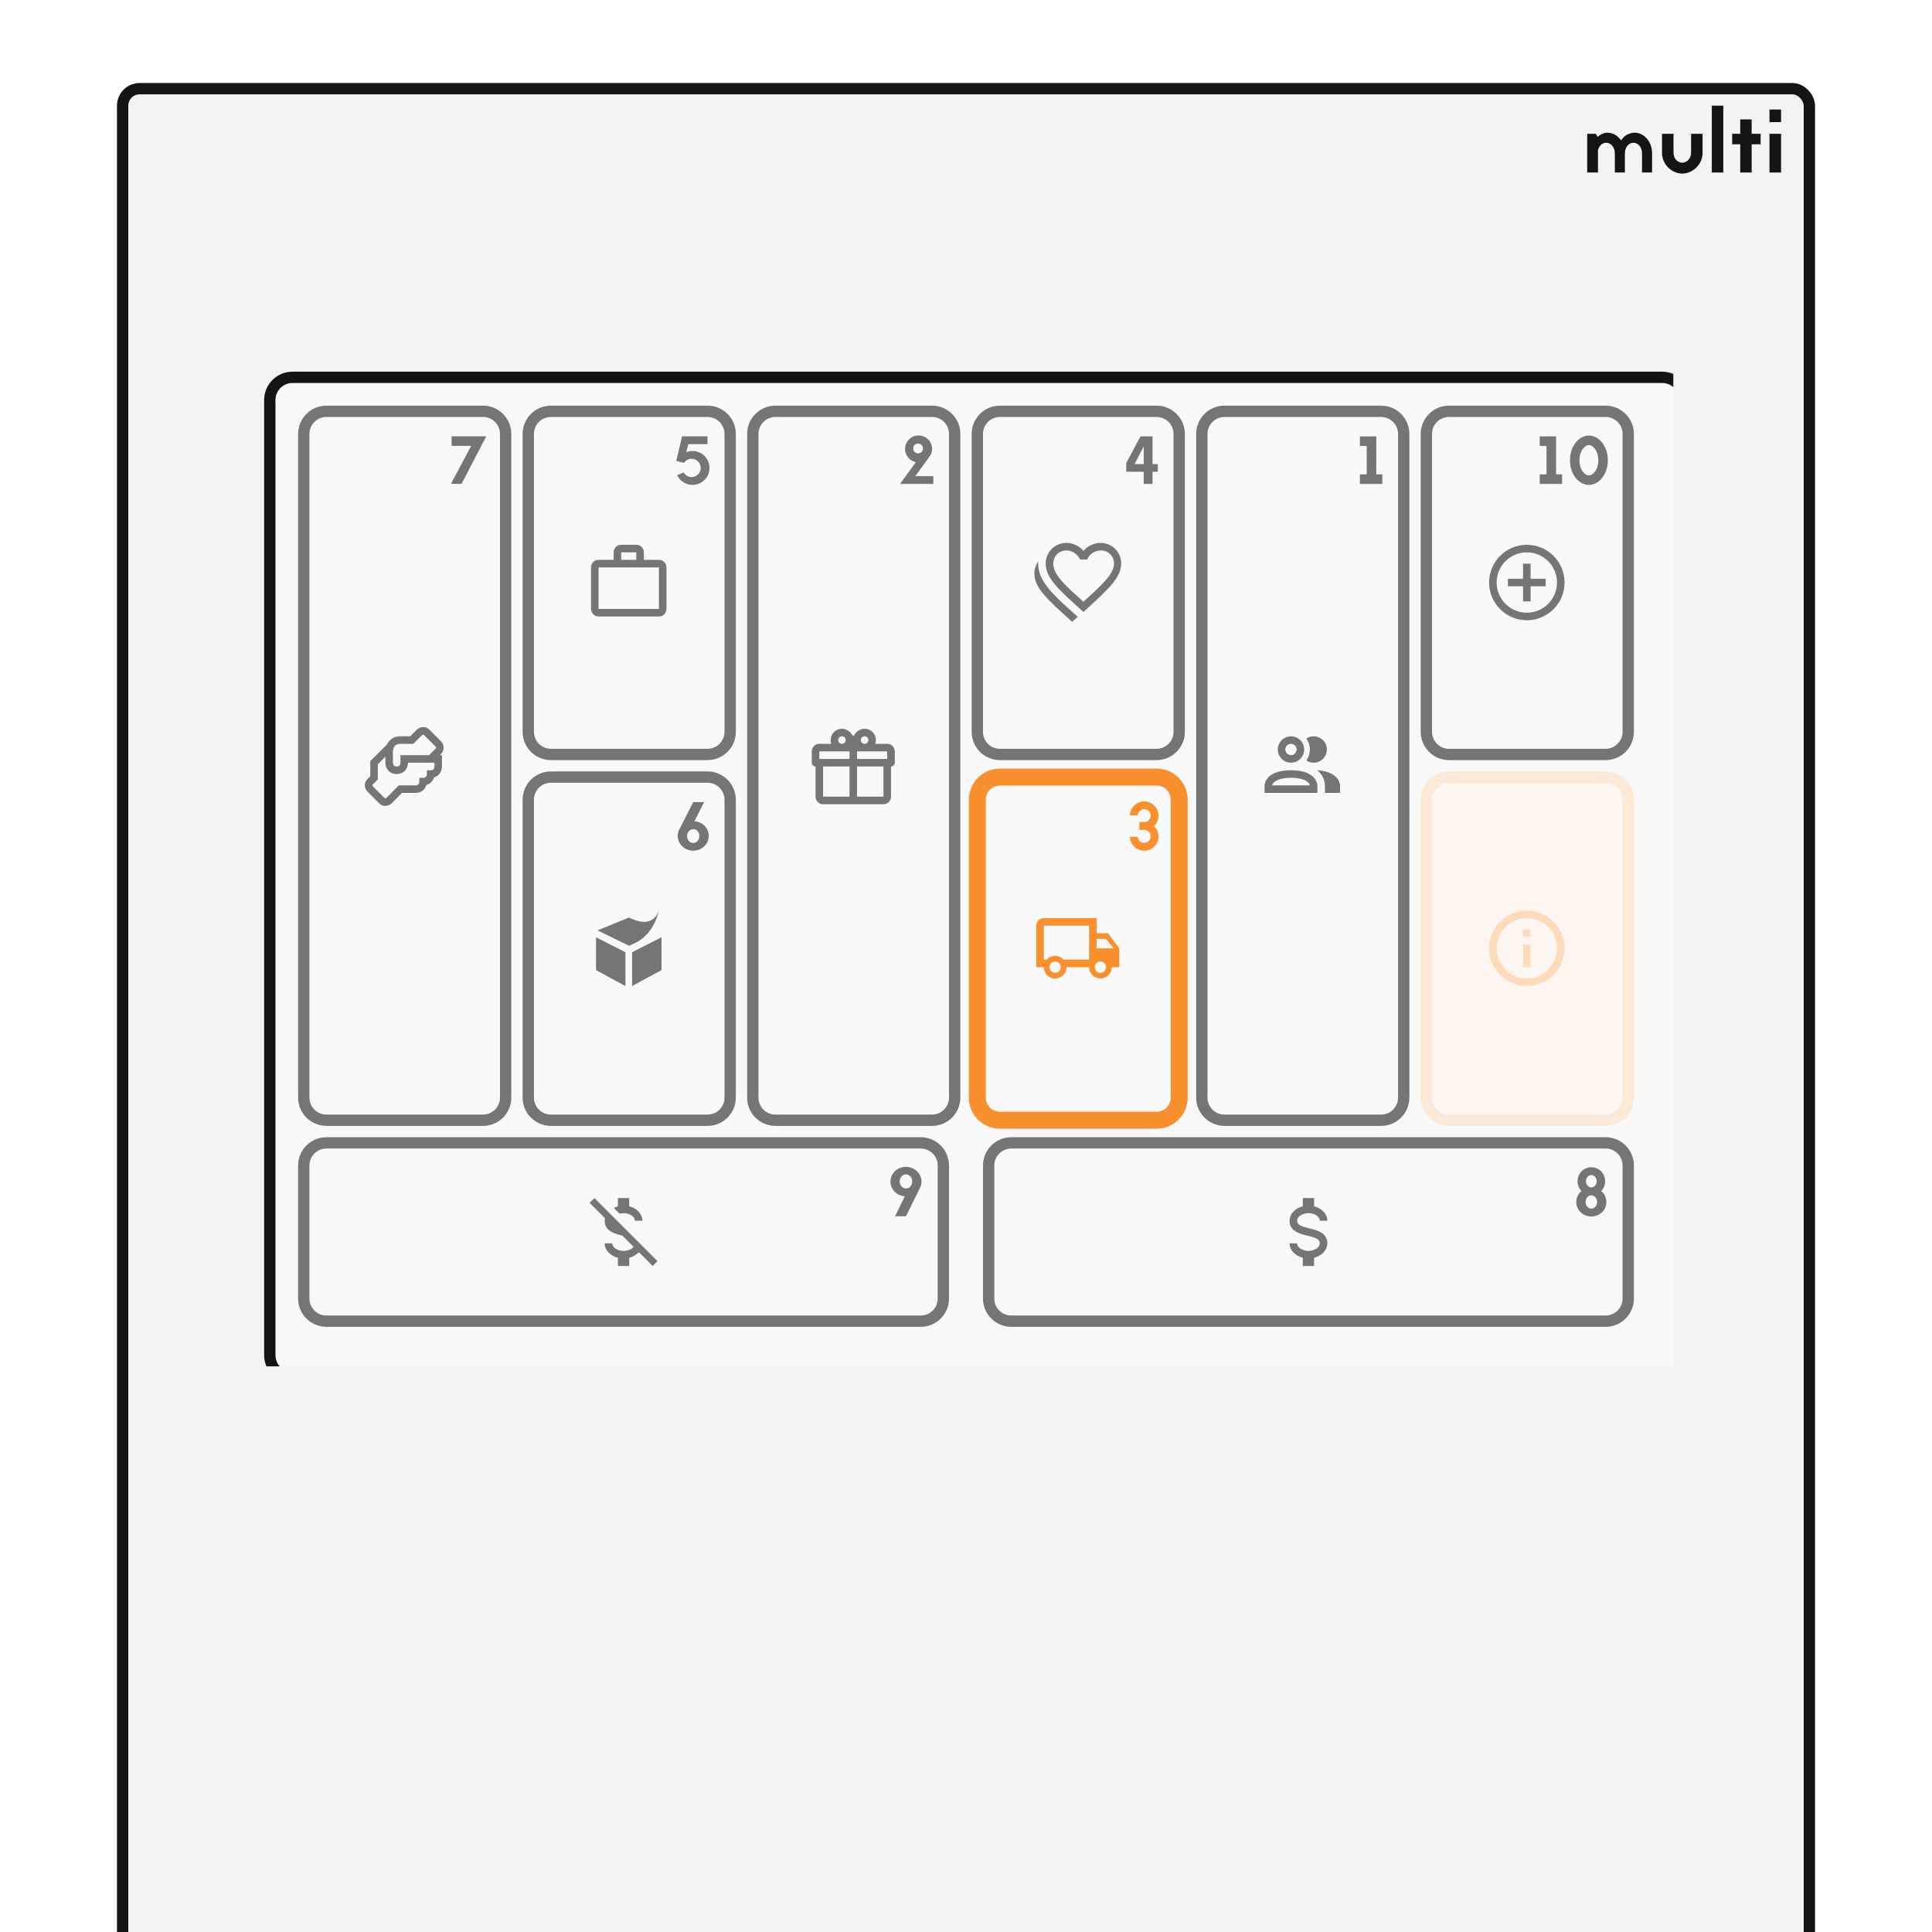 <svg width="2048" height="2048" viewBox="0 0 2048 2048" fill="none" xmlns="http://www.w3.org/2000/svg">
<g clip-path="url(#clip0)">
<rect x="130" y="94" width="1788" height="2793" rx="18" fill="#F2F3F2" stroke="#131413" stroke-width="12"/>
<path d="M1693.53 145.047C1696.48 142.476 1700.27 140.668 1703.9 140.668C1709.79 140.668 1714.93 143.81 1718.35 148.762C1721.68 143.81 1727.01 140.668 1732.81 140.668C1742.98 140.668 1751.26 150.382 1751.26 162.476V182.858H1740.61V162.476C1740.61 156.57 1736.9 151.333 1731.48 151.333C1726.14 151.333 1722.63 156.677 1722.44 161.81V182.858H1711.79V162.476C1711.79 156.57 1707.99 151.333 1702.66 151.333C1698 151.333 1695.05 154.953 1693.91 159.239V182.864H1682.5V141.813H1691.73L1693.53 145.047Z" fill="#131413"/>
<path d="M1804.79 162.192C1804.79 174.285 1794.33 184 1783.3 184C1772.17 184 1761.81 174.285 1761.81 162.192V141.812H1773.98V161.908C1773.98 164.601 1774.89 167.216 1776.55 169.335C1778.45 171.335 1780.92 172.48 1783.29 172.48C1785.65 172.48 1788.14 171.335 1789.95 169.335C1791.67 167.248 1792.62 164.619 1792.61 161.908V141.812H1804.78L1804.79 162.192Z" fill="#131413"/>
<path d="M1814.59 182.858V112H1826.76V182.858H1814.59Z" fill="#131413"/>
<path d="M1866.32 141.813V152.956H1856.81V182.858H1844.73V152.953H1836.17V141.813H1844.73V126.572H1856.81V141.813H1866.32Z" fill="#131413"/>
<path d="M1875.73 129.438V116.096H1888V129.438H1875.73ZM1875.73 182.875V141.813H1888V182.875H1875.73Z" fill="#131413"/>
<g clip-path="url(#clip1)">
<g filter="url(#filter0_d)">
<path d="M274 412C274 398.745 284.745 388 298 388H1750C1763.25 388 1774 398.745 1774 412V1424.5C1774 1437.75 1763.25 1448.5 1750 1448.5H298C284.745 1448.5 274 1437.75 274 1424.5V412Z" fill="#F9F9F9"/>
<path d="M298 394H1750V382H298V394ZM1768 412V1424.5H1780V412H1768ZM1750 1442.5H298V1454.5H1750V1442.5ZM280 1424.5V412H268V1424.5H280ZM298 1442.5C288.059 1442.5 280 1434.44 280 1424.5H268C268 1441.07 281.431 1454.5 298 1454.5V1442.5ZM1768 1424.5C1768 1434.44 1759.94 1442.5 1750 1442.5V1454.5C1766.57 1454.5 1780 1441.07 1780 1424.5H1768ZM1750 394C1759.94 394 1768 402.059 1768 412H1780C1780 395.431 1766.57 382 1750 382V394ZM298 382C281.431 382 268 395.431 268 412H280C280 402.059 288.059 394 298 394V382Z" fill="#131413"/>
</g>
<path d="M467.341 799.34C472.341 794.34 470.061 788.5 467.341 785.66L455.341 773.66C450.301 768.66 444.501 770.94 441.661 773.66L434.861 780.5H424.501C416.901 780.5 412.501 784.5 410.261 789.1L392.501 806.86V822.86L389.661 825.66C384.661 830.7 386.941 836.5 389.661 839.34L401.661 851.34C403.821 853.5 406.141 854.3 408.341 854.3C411.181 854.3 413.781 852.9 415.341 851.34L426.141 840.5H440.501C447.301 840.5 450.741 836.26 451.981 832.1C456.501 830.9 458.981 827.46 459.981 824.1C466.181 822.5 468.501 816.62 468.501 812.5V800.5H466.141L467.341 799.34ZM460.501 812.5C460.501 814.3 459.741 816.5 456.501 816.5H452.501V820.5C452.501 822.3 451.741 824.5 448.501 824.5H444.501V828.5C444.501 830.3 443.741 832.5 440.501 832.5H422.861L409.741 845.62C408.501 846.78 407.781 846.1 407.341 845.66L395.381 833.74C394.221 832.5 394.901 831.78 395.341 831.34L400.501 826.14V810.14L408.501 802.14V808.5C408.501 813.34 411.701 820.5 420.501 820.5C429.301 820.5 432.501 813.34 432.501 808.5H460.501V812.5ZM461.661 793.66L454.861 800.5H424.501V808.5C424.501 810.3 423.741 812.5 420.501 812.5C417.261 812.5 416.501 810.3 416.501 808.5V796.5C416.501 794.66 417.181 788.5 424.501 788.5H438.141L447.261 779.38C448.501 778.22 449.221 778.9 449.661 779.34L461.621 791.26C462.781 792.5 462.101 793.22 461.661 793.66Z" fill="#737673"/>
<path d="M478.735 462.528V472.608H499.471L478.015 512.928H489.247L515.455 462.528H478.735Z" fill="#737673"/>
<path d="M346 442H512V430H346V442ZM530 460V1163.5H542V460H530ZM512 1181.5H346V1193.5H512V1181.5ZM328 1163.5V460H316V1163.5H328ZM346 1181.5C336.059 1181.5 328 1173.44 328 1163.5H316C316 1180.07 329.431 1193.5 346 1193.5V1181.5ZM530 1163.5C530 1173.44 521.941 1181.5 512 1181.5V1193.5C528.569 1193.5 542 1180.07 542 1163.5H530ZM512 442C521.941 442 530 450.059 530 460H542C542 443.431 528.569 430 512 430V442ZM346 430C329.431 430 316 443.431 316 460H328C328 450.059 336.059 442 346 442V430Z" fill="#737673"/>
<path d="M698.5 593.5C700.82 593.5 702.7 594.3 704.18 595.86C705.7 597.5 706.5 599.3 706.5 601.5V645.5C706.5 647.7 705.7 649.5 704.18 651.14C702.7 652.7 700.82 653.5 698.5 653.5H634.5C632.18 653.5 630.3 652.7 628.82 651.14C627.3 649.5 626.5 647.7 626.5 645.5V601.5C626.5 599.3 627.3 597.5 628.82 595.86C630.3 594.3 632.18 593.5 634.5 593.5H650.5V585.5C650.5 583.18 651.3 581.3 652.82 579.82C654.3 578.3 656.18 577.5 658.5 577.5H674.5C676.82 577.5 678.7 578.3 680.18 579.82C681.7 581.3 682.5 583.18 682.5 585.5V593.5H698.5ZM634.5 601.5V645.5H698.5V601.5H634.5ZM674.5 593.5V585.5H658.5V593.5H674.5Z" fill="#737673"/>
<path d="M729.674 470.808H749.978V462.528H723.05L716.858 488.592L725.066 490.68C726.794 488.088 729.746 486.36 733.13 486.36C738.458 486.36 742.778 490.68 742.778 496.008C742.778 501.408 738.458 505.728 733.13 505.728C729.53 505.728 726.362 503.712 724.706 500.832L717.866 503.712C718.73 505.584 719.954 507.24 721.394 508.752C723.05 510.408 724.994 511.704 727.154 512.568C729.314 513.504 731.69 514.008 734.138 514.008C736.514 514.008 738.89 513.504 741.122 512.568C743.282 511.704 745.154 510.408 746.81 508.752C748.466 507.096 749.762 505.152 750.698 502.992C751.634 500.832 752.066 498.456 752.066 496.008C752.066 493.632 751.634 491.256 750.698 489.024C749.762 486.864 748.466 484.992 746.81 483.336C745.154 481.68 743.282 480.384 741.122 479.52C738.89 478.512 736.514 478.08 734.138 478.08C731.834 478.08 729.53 478.512 727.442 479.376L729.674 470.808Z" fill="#737673"/>
<path d="M584 442H750V430H584V442ZM768 460V775.75H780V460H768ZM750 793.75H584V805.75H750V793.75ZM566 775.75V460H554V775.75H566ZM584 793.75C574.059 793.75 566 785.691 566 775.75H554C554 792.319 567.431 805.75 584 805.75V793.75ZM768 775.75C768 785.691 759.941 793.75 750 793.75V805.75C766.569 805.75 780 792.319 780 775.75H768ZM750 442C759.941 442 768 450.059 768 460H780C780 443.431 766.569 430 750 430V442ZM584 430C567.431 430 554 443.431 554 460H566C566 450.059 574.059 442 584 442V430Z" fill="#737673"/>
<path d="M670.1 974.13C693.42 984.61 698.5 965.25 698.5 965.25C698.5 965.25 694.06 989.53 673.66 999.45C669.5 1001.49 666.9 1002.57 666.9 1002.57L633.42 986.25L666.9 972.53C666.9 972.53 666.1 972.29 670.1 974.13ZM662.98 1045.25L631.82 1028.37V993.53L662.98 1009.41V1045.25ZM670.02 1045.25L701.22 1028.37V993.53L670.02 1009.41V1045.25Z" fill="#737673"/>
<path d="M746.405 850.278H734.885C734.885 850.278 720.125 879.078 719.693 880.014C718.829 881.958 718.397 884.046 718.397 886.134C718.397 888.222 718.829 890.31 719.693 892.182C720.557 894.054 721.709 895.782 723.221 897.15C724.733 898.59 726.461 899.742 728.477 900.534C730.493 901.326 732.653 901.758 734.885 901.758C737.045 901.758 739.205 901.326 741.293 900.534C743.237 899.742 744.965 898.59 746.477 897.15C747.989 895.782 749.213 894.054 750.005 892.182C750.869 890.31 751.301 888.222 751.301 886.134C751.301 884.046 750.869 881.958 750.005 880.014C749.213 878.142 747.989 876.486 746.477 875.046C744.965 873.606 743.237 872.526 741.293 871.734C739.637 871.086 737.909 870.654 736.109 870.51L746.405 850.278ZM734.885 893.622C731.213 893.622 728.333 890.382 728.333 886.278C728.333 882.174 731.213 878.934 734.885 878.934C738.485 878.934 741.365 882.174 741.365 886.278C741.365 890.382 738.485 893.622 734.885 893.622Z" fill="#737673"/>
<path d="M584 829.75H750V817.75H584V829.75ZM768 847.75V1163.5H780V847.75H768ZM750 1181.5H584V1193.5H750V1181.5ZM566 1163.5V847.75H554V1163.5H566ZM584 1181.5C574.059 1181.5 566 1173.44 566 1163.5H554C554 1180.07 567.431 1193.5 584 1193.5V1181.5ZM768 1163.5C768 1173.44 759.941 1181.5 750 1181.5V1193.5C766.569 1193.5 780 1180.07 780 1163.5H768ZM750 829.75C759.941 829.75 768 837.809 768 847.75H780C780 831.181 766.569 817.75 750 817.75V829.75ZM584 817.75C567.431 817.75 554 831.181 554 847.75H566C566 837.809 574.059 829.75 584 829.75V817.75Z" fill="#737673"/>
<path d="M944.5 812.5V844.5C944.5 846.622 943.657 848.657 942.157 850.157C940.657 851.657 938.622 852.5 936.5 852.5H872.5C870.378 852.5 868.343 851.657 866.843 850.157C865.343 848.657 864.5 846.622 864.5 844.5V812.5C863.439 812.5 862.422 812.079 861.672 811.328C860.921 810.578 860.5 809.561 860.5 808.5V796.5C860.5 794.378 861.343 792.343 862.843 790.843C864.343 789.343 866.378 788.5 868.5 788.5H881.18C880.74 787.26 880.5 785.9 880.5 784.5C880.5 781.317 881.764 778.265 884.015 776.015C886.265 773.764 889.317 772.5 892.5 772.5C896.5 772.5 900.02 774.5 902.22 777.46V777.42L904.5 780.5L906.78 777.42V777.46C908.98 774.5 912.5 772.5 916.5 772.5C919.683 772.5 922.735 773.764 924.985 776.015C927.236 778.265 928.5 781.317 928.5 784.5C928.5 785.9 928.26 787.26 927.82 788.5H940.5C942.622 788.5 944.657 789.343 946.157 790.843C947.657 792.343 948.5 794.378 948.5 796.5V808.5C948.5 809.561 948.079 810.578 947.328 811.328C946.578 812.079 945.561 812.5 944.5 812.5ZM872.5 844.5H900.5V812.5H872.5V844.5ZM936.5 844.5V812.5H908.5V844.5H936.5ZM892.5 780.5C891.439 780.5 890.422 780.921 889.672 781.672C888.921 782.422 888.5 783.439 888.5 784.5C888.5 785.561 888.921 786.578 889.672 787.328C890.422 788.079 891.439 788.5 892.5 788.5C893.561 788.5 894.578 788.079 895.328 787.328C896.079 786.578 896.5 785.561 896.5 784.5C896.5 783.439 896.079 782.422 895.328 781.672C894.578 780.921 893.561 780.5 892.5 780.5ZM916.5 780.5C915.439 780.5 914.422 780.921 913.672 781.672C912.921 782.422 912.5 783.439 912.5 784.5C912.5 785.561 912.921 786.578 913.672 787.328C914.422 788.079 915.439 788.5 916.5 788.5C917.561 788.5 918.578 788.079 919.328 787.328C920.079 786.578 920.5 785.561 920.5 784.5C920.5 783.439 920.079 782.422 919.328 781.672C918.578 780.921 917.561 780.5 916.5 780.5ZM868.5 796.5V804.5H900.5V796.5H868.5ZM908.5 796.5V804.5H940.5V796.5H908.5Z" fill="#737673"/>
<path d="M954.147 513H989.355V504.72H970.275C970.275 504.72 986.187 483.12 986.907 481.464C987.627 479.664 988.059 477.792 988.059 475.848C988.059 473.976 987.627 472.104 986.907 470.304C986.187 468.576 985.179 467.064 983.811 465.768C982.515 464.472 981.003 463.392 979.275 462.672C977.547 461.952 975.675 461.592 973.731 461.592C971.787 461.592 969.915 461.952 968.187 462.672C966.459 463.392 964.947 464.472 963.651 465.768C962.283 467.064 961.275 468.576 960.555 470.304C959.835 472.104 959.403 473.976 959.403 475.848C959.403 477.792 959.835 479.664 960.555 481.464C961.275 483.12 962.283 484.704 963.651 486C964.947 487.296 966.459 488.304 968.187 489.024C968.979 489.384 969.843 489.672 970.779 489.888L954.147 513ZM967.971 475.344C967.971 472.536 970.347 470.16 973.227 470.16C976.107 470.16 978.411 472.536 978.411 475.344C978.411 478.224 976.107 480.6 973.227 480.6C970.347 480.6 967.971 478.224 967.971 475.344Z" fill="#737673"/>
<path d="M822 442H988V430H822V442ZM1006 460V1163.5H1018V460H1006ZM988 1181.5H822V1193.5H988V1181.5ZM804 1163.5V460H792V1163.5H804ZM822 1181.5C812.059 1181.5 804 1173.44 804 1163.5H792C792 1180.07 805.431 1193.5 822 1193.5V1181.5ZM1006 1163.5C1006 1173.44 997.941 1181.5 988 1181.5V1193.5C1004.57 1193.5 1018 1180.07 1018 1163.5H1006ZM988 442C997.941 442 1006 450.059 1006 460H1018C1018 443.431 1004.57 430 988 430V442ZM822 430C805.431 430 792 443.431 792 460H804C804 450.059 812.059 442 822 442V430Z" fill="#737673"/>
<path d="M1142.5 653.9L1136.5 659.1C1110.1 635.5 1096.5 623.1 1096.5 607.9C1096.5 603.1 1098.1 598.7 1100.5 595.1C1100.5 595.9 1100.5 596.7 1100.5 597.5C1100.5 616.3 1116.1 630.3 1142.5 653.9ZM1148.9 637.5C1167.7 620.3 1180.5 609.1 1180.9 597.5C1180.9 589.5 1174.9 583.5 1166.9 583.5C1160.5 583.5 1154.5 587.5 1152.5 593.1H1144.9C1142.5 587.5 1136.5 583.5 1130.5 583.5C1122.5 583.5 1116.5 589.5 1116.5 597.5C1116.5 609.1 1128.9 620.3 1148.1 637.5L1148.5 637.9L1148.9 637.5ZM1166.5 575.5C1178.9 575.5 1188.5 585.1 1188.5 597.5C1188.5 612.3 1174.9 624.7 1148.5 648.7C1122.1 625.1 1108.5 612.7 1108.5 597.5C1108.5 585.1 1118.1 575.5 1130.5 575.5C1137.3 575.5 1144.1 578.7 1148.5 583.9C1152.9 578.7 1159.7 575.5 1166.5 575.5Z" fill="#737673"/>
<path d="M1221.73 491.976V462.6H1208.92L1193.87 490.824V500.112H1212.37V513H1221.73V500.112H1227.35V491.976H1221.73ZM1212.37 473.256V491.976H1202.72L1212.37 473.256Z" fill="#737673"/>
<path d="M1060 442H1226V430H1060V442ZM1244 460V775.75H1256V460H1244ZM1226 793.75H1060V805.75H1226V793.75ZM1042 775.75V460H1030V775.75H1042ZM1060 793.75C1050.06 793.75 1042 785.691 1042 775.75H1030C1030 792.319 1043.43 805.75 1060 805.75V793.75ZM1244 775.75C1244 785.691 1235.94 793.75 1226 793.75V805.75C1242.57 805.75 1256 792.319 1256 775.75H1244ZM1226 442C1235.94 442 1244 450.059 1244 460H1256C1256 443.431 1242.57 430 1226 430V442ZM1060 430C1043.43 430 1030 443.431 1030 460H1042C1042 450.059 1050.06 442 1060 442V430Z" fill="#737673"/>
<path d="M1166.5 1031.25C1169.82 1031.25 1172.5 1028.57 1172.5 1025.25C1172.5 1021.93 1169.82 1019.25 1166.5 1019.25C1163.18 1019.25 1160.5 1021.93 1160.5 1025.25C1160.5 1028.57 1163.18 1031.25 1166.5 1031.25ZM1172.5 995.25H1162.5V1005.25H1180.34L1172.5 995.25ZM1118.5 1031.25C1121.82 1031.25 1124.5 1028.57 1124.5 1025.25C1124.5 1021.93 1121.82 1019.25 1118.5 1019.25C1115.18 1019.25 1112.5 1021.93 1112.5 1025.25C1112.5 1028.57 1115.18 1031.25 1118.5 1031.25ZM1174.5 989.25L1186.5 1005.25V1025.25H1178.5C1178.5 1031.89 1173.14 1037.25 1166.5 1037.25C1159.86 1037.25 1154.5 1031.89 1154.5 1025.25H1130.5C1130.5 1031.89 1125.14 1037.25 1118.5 1037.25C1111.86 1037.25 1106.5 1031.89 1106.5 1025.25H1098.5V981.25C1098.5 976.81 1102.06 973.25 1106.5 973.25H1162.5V989.25H1174.5ZM1106.5 981.25V1017.25H1109.54C1111.74 1014.81 1114.94 1013.25 1118.5 1013.25C1122.06 1013.25 1125.26 1014.81 1127.46 1017.25H1154.5V981.25H1106.5Z" fill="#F9902D"/>
<path d="M1206.06 864.246C1206.28 860.646 1209.23 857.766 1212.9 857.766C1216.72 857.766 1219.74 860.862 1219.74 864.606C1219.74 868.206 1216.72 871.446 1213.62 871.446H1207.79V879.726H1213.26C1216.86 879.726 1219.74 882.966 1219.74 886.638C1219.74 890.454 1216.72 893.478 1212.9 893.478C1209.23 893.478 1206.28 890.67 1206.06 887.07H1197.78C1197.85 888.942 1198.21 890.814 1198.93 892.542C1199.72 894.342 1200.8 895.926 1202.17 897.366C1203.61 898.734 1205.2 899.814 1207 900.606C1208.87 901.398 1210.88 901.758 1212.9 901.758C1214.92 901.758 1216.93 901.398 1218.8 900.606C1220.6 899.814 1222.19 898.734 1223.63 897.366C1225 895.926 1226.08 894.342 1226.87 892.542C1227.66 890.67 1228.02 888.654 1228.02 886.638C1228.02 884.622 1227.66 882.606 1226.87 880.734C1226.08 878.934 1225 877.35 1223.63 875.91C1223.48 875.838 1223.41 875.766 1223.27 875.622C1223.41 875.55 1223.48 875.406 1223.63 875.334C1225 873.966 1226.08 872.31 1226.87 870.51C1227.66 868.638 1228.02 866.694 1228.02 864.606C1228.02 862.59 1227.66 860.646 1226.87 858.774C1226.08 856.974 1225 855.318 1223.63 853.95C1222.19 852.582 1220.6 851.43 1218.8 850.71C1216.93 849.918 1214.92 849.486 1212.9 849.486C1210.88 849.486 1208.87 849.918 1207 850.71C1205.2 851.43 1203.61 852.582 1202.17 853.95C1200.8 855.318 1199.72 856.974 1198.93 858.774C1198.21 860.502 1197.85 862.302 1197.78 864.246H1206.06Z" fill="#F9902D"/>
<path d="M1060 832.75H1226V814.75H1060V832.75ZM1241 847.75V1163.5H1259V847.75H1241ZM1226 1178.5H1060V1196.5H1226V1178.5ZM1045 1163.5V847.75H1027V1163.5H1045ZM1060 1178.5C1051.72 1178.5 1045 1171.78 1045 1163.5H1027C1027 1181.73 1041.77 1196.5 1060 1196.5V1178.5ZM1241 1163.5C1241 1171.78 1234.28 1178.5 1226 1178.5V1196.5C1244.23 1196.5 1259 1181.73 1259 1163.5H1241ZM1226 832.75C1234.28 832.75 1241 839.466 1241 847.75H1259C1259 829.525 1244.23 814.75 1226 814.75V832.75ZM1060 814.75C1041.77 814.75 1027 829.525 1027 847.75H1045C1045 839.466 1051.72 832.75 1060 832.75V814.75Z" fill="#F9902D"/>
<path d="M1384.78 806.14C1387.21 802.745 1388.52 798.675 1388.52 794.5C1388.52 790.325 1387.21 786.255 1384.78 782.86C1387.05 781.308 1389.75 780.485 1392.5 780.5C1396.21 780.5 1399.77 781.975 1402.4 784.601C1405.03 787.226 1406.5 790.787 1406.5 794.5C1406.5 798.213 1405.03 801.774 1402.4 804.4C1399.77 807.025 1396.21 808.5 1392.5 808.5C1389.75 808.516 1387.05 807.692 1384.78 806.14ZM1354.5 794.5C1354.5 791.731 1355.32 789.025 1356.86 786.722C1358.4 784.42 1360.58 782.626 1363.14 781.566C1365.7 780.506 1368.52 780.229 1371.23 780.769C1373.95 781.309 1376.44 782.643 1378.4 784.601C1380.36 786.559 1381.69 789.053 1382.23 791.769C1382.77 794.485 1382.49 797.3 1381.43 799.858C1380.37 802.416 1378.58 804.602 1376.28 806.141C1373.98 807.679 1371.27 808.5 1368.5 808.5C1364.79 808.5 1361.23 807.025 1358.6 804.4C1355.97 801.774 1354.5 798.213 1354.5 794.5ZM1362.5 794.5C1362.5 795.687 1362.85 796.847 1363.51 797.834C1364.17 798.82 1365.11 799.589 1366.2 800.043C1367.3 800.498 1368.51 800.616 1369.67 800.385C1370.83 800.153 1371.9 799.582 1372.74 798.743C1373.58 797.904 1374.15 796.835 1374.38 795.671C1374.62 794.507 1374.5 793.3 1374.04 792.204C1373.59 791.108 1372.82 790.171 1371.83 789.511C1370.85 788.852 1369.69 788.5 1368.5 788.5C1366.91 788.5 1365.38 789.132 1364.26 790.258C1363.13 791.383 1362.5 792.909 1362.5 794.5ZM1396.5 832.5V840.5H1340.5V832.5C1340.5 832.5 1340.5 816.5 1368.5 816.5C1396.5 816.5 1396.5 832.5 1396.5 832.5ZM1388.5 832.5C1387.94 829.38 1383.18 824.5 1368.5 824.5C1353.82 824.5 1348.78 829.74 1348.5 832.5H1388.5ZM1396.3 816.5C1398.75 818.407 1400.76 820.828 1402.17 823.592C1403.59 826.356 1404.38 829.396 1404.5 832.5V840.5H1420.5V832.5C1420.5 832.5 1420.5 817.98 1396.26 816.5H1396.3Z" fill="#737673"/>
<path d="M1458.91 502.848V462.6H1441.56V472.752H1448.76V502.848H1441.56V513H1465.32V502.848H1458.91Z" fill="#737673"/>
<path d="M1298 442H1464V430H1298V442ZM1482 460V1163.5H1494V460H1482ZM1464 1181.5H1298V1193.5H1464V1181.5ZM1280 1163.5V460H1268V1163.5H1280ZM1298 1181.5C1288.06 1181.5 1280 1173.44 1280 1163.5H1268C1268 1180.07 1281.43 1193.5 1298 1193.5V1181.5ZM1482 1163.5C1482 1173.44 1473.94 1181.5 1464 1181.5V1193.5C1480.57 1193.5 1494 1180.07 1494 1163.5H1482ZM1464 442C1473.94 442 1482 450.059 1482 460H1494C1494 443.431 1480.57 430 1464 430V442ZM1298 430C1281.43 430 1268 443.431 1268 460H1280C1280 450.059 1288.06 442 1298 442V430Z" fill="#737673"/>
<path d="M1618.5 649.5C1600.86 649.5 1586.5 635.14 1586.5 617.5C1586.5 599.86 1600.86 585.5 1618.5 585.5C1636.14 585.5 1650.5 599.86 1650.5 617.5C1650.5 635.14 1636.14 649.5 1618.5 649.5ZM1618.5 577.5C1613.25 577.5 1608.05 578.535 1603.19 580.545C1598.34 582.555 1593.93 585.501 1590.22 589.216C1582.72 596.717 1578.5 606.891 1578.5 617.5C1578.5 628.109 1582.72 638.283 1590.22 645.784C1593.93 649.499 1598.34 652.445 1603.19 654.455C1608.05 656.465 1613.25 657.5 1618.5 657.5C1629.11 657.5 1639.28 653.286 1646.79 645.784C1654.29 638.283 1658.5 628.109 1658.5 617.5C1658.5 612.247 1657.47 607.046 1655.46 602.193C1653.45 597.34 1650.5 592.93 1646.79 589.216C1643.07 585.501 1638.66 582.555 1633.81 580.545C1628.96 578.535 1623.75 577.5 1618.5 577.5ZM1622.5 597.5H1614.5V613.5H1598.5V621.5H1614.5V637.5H1622.5V621.5H1638.5V613.5H1622.5V597.5Z" fill="#737673"/>
<path d="M1649.52 502.848V462.6H1632.17V472.752H1639.37V502.848H1632.17V513H1655.93V502.848H1649.52ZM1684.3 461.736C1673.21 461.736 1664.21 473.472 1664.21 487.872C1664.21 502.344 1673.21 514.008 1684.3 514.008C1695.39 514.008 1704.39 502.344 1704.39 487.872C1704.39 473.472 1695.39 461.736 1684.3 461.736ZM1684.3 471.816C1687.25 471.816 1689.48 474.192 1690.49 475.56C1691.64 477 1692.58 478.872 1693.23 480.816C1693.95 483.048 1694.31 485.424 1694.31 487.872C1694.31 490.392 1693.95 492.768 1693.23 494.928C1692.58 496.944 1691.64 498.744 1690.49 500.256C1689.48 501.624 1687.25 503.928 1684.3 503.928C1681.35 503.928 1679.19 501.624 1678.11 500.256C1676.95 498.744 1676.02 496.944 1675.37 494.928C1674.65 492.768 1674.29 490.392 1674.29 487.872C1674.29 485.424 1674.65 483.048 1675.37 480.816C1676.02 478.872 1676.95 477 1678.11 475.56C1679.19 474.192 1681.35 471.816 1684.3 471.816Z" fill="#737673"/>
<path d="M1536 442H1702V430H1536V442ZM1720 460V775.75H1732V460H1720ZM1702 793.75H1536V805.75H1702V793.75ZM1518 775.75V460H1506V775.75H1518ZM1536 793.75C1526.06 793.75 1518 785.691 1518 775.75H1506C1506 792.319 1519.43 805.75 1536 805.75V793.75ZM1720 775.75C1720 785.691 1711.94 793.75 1702 793.75V805.75C1718.57 805.75 1732 792.319 1732 775.75H1720ZM1702 442C1711.94 442 1720 450.059 1720 460H1732C1732 443.431 1718.57 430 1702 430V442ZM1536 430C1519.43 430 1506 443.431 1506 460H1518C1518 450.059 1526.06 442 1536 442V430Z" fill="#737673"/>
<g opacity="0.6">
<path d="M1512 847.75C1512 834.495 1522.75 823.75 1536 823.75H1702C1715.25 823.75 1726 834.495 1726 847.75V1163.5C1726 1176.75 1715.25 1187.5 1702 1187.5H1536C1522.75 1187.5 1512 1176.75 1512 1163.5V847.75Z" fill="#FFF4EB"/>
<path d="M1614.5 993.25H1622.5V985.25H1614.5V993.25ZM1618.5 1037.25C1600.86 1037.25 1586.5 1022.89 1586.5 1005.25C1586.5 987.61 1600.86 973.25 1618.5 973.25C1636.14 973.25 1650.5 987.61 1650.5 1005.25C1650.5 1022.89 1636.14 1037.25 1618.5 1037.25ZM1618.5 965.25C1613.25 965.25 1608.05 966.285 1603.19 968.295C1598.34 970.305 1593.93 973.251 1590.22 976.966C1582.72 984.467 1578.5 994.641 1578.5 1005.25C1578.5 1015.86 1582.72 1026.03 1590.22 1033.53C1593.93 1037.25 1598.34 1040.19 1603.19 1042.21C1608.05 1044.22 1613.25 1045.25 1618.5 1045.25C1629.11 1045.25 1639.28 1041.04 1646.79 1033.53C1654.29 1026.03 1658.5 1015.86 1658.5 1005.25C1658.5 999.997 1657.47 994.796 1655.46 989.943C1653.45 985.09 1650.5 980.68 1646.79 976.966C1643.07 973.251 1638.66 970.305 1633.81 968.295C1628.96 966.285 1623.75 965.25 1618.5 965.25ZM1614.5 1025.25H1622.5V1001.25H1614.5V1025.25Z" fill="#FFC791"/>
<path d="M1536 829.75H1702V817.75H1536V829.75ZM1720 847.75V1163.5H1732V847.75H1720ZM1702 1181.5H1536V1193.5H1702V1181.5ZM1518 1163.5V847.75H1506V1163.5H1518ZM1536 1181.5C1526.06 1181.5 1518 1173.44 1518 1163.5H1506C1506 1180.07 1519.43 1193.5 1536 1193.5V1181.5ZM1720 1163.5C1720 1173.44 1711.94 1181.5 1702 1181.5V1193.5C1718.57 1193.5 1732 1180.07 1732 1163.5H1720ZM1702 829.75C1711.94 829.75 1720 837.809 1720 847.75H1732C1732 831.181 1718.57 817.75 1702 817.75V829.75ZM1536 817.75C1519.43 817.75 1506 831.181 1506 847.75H1518C1518 837.809 1526.06 829.75 1536 829.75V817.75Z" fill="#FFDEBD"/>
</g>
<path d="M625 1275.08L630.12 1270L697 1336.88L691.92 1342L677.24 1327.32C674.76 1330 671.16 1332.2 667 1333.28V1342H655V1333.28C646.88 1331.24 641 1325.16 641 1318H649C649 1322.32 654.48 1326 661 1326C665.52 1326 669.56 1324.24 671.6 1321.68L659.72 1309.8C651.32 1307.68 641 1305 641 1294C641 1293.08 641 1292.2 641.28 1291.36L625 1275.08ZM655 1278.72V1270H667V1278.72C675.12 1280.76 681 1286.84 681 1294H673C673 1289.68 667.52 1286 661 1286C659.52 1286 658.12 1286.2 656.8 1286.52L650.6 1280.32L655 1278.72Z" fill="#737673"/>
<path d="M948.818 1289.29H960.338C960.338 1289.29 975.098 1259.56 975.53 1258.62C976.394 1256.68 976.826 1254.66 976.826 1252.57C976.826 1250.41 976.394 1248.4 975.53 1246.45C974.666 1244.58 973.514 1242.92 972.002 1241.48C970.49 1240.04 968.69 1238.89 966.746 1238.1C964.73 1237.31 962.57 1236.88 960.338 1236.88C958.106 1236.88 955.946 1237.31 953.93 1238.1C951.986 1238.89 950.258 1240.04 948.746 1241.48C947.234 1242.92 946.01 1244.58 945.218 1246.45C944.354 1248.4 943.922 1250.41 943.922 1252.57C943.922 1254.66 944.354 1256.68 945.218 1258.62C946.01 1260.49 947.234 1262.15 948.746 1263.59C950.258 1265.03 951.986 1266.18 953.93 1266.97C955.586 1267.62 957.314 1267.98 959.114 1268.12L948.818 1289.29ZM960.338 1244.87C964.082 1244.87 966.962 1248.25 966.962 1252.36C966.962 1256.53 964.082 1259.84 960.338 1259.84C956.666 1259.84 953.714 1256.53 953.714 1252.36C953.714 1248.25 956.666 1244.87 960.338 1244.87Z" fill="#737673"/>
<path d="M346 1217.5H976V1205.5H346V1217.5ZM994 1235.5V1376.5H1006V1235.5H994ZM976 1394.5H346V1406.5H976V1394.5ZM328 1376.5V1235.5H316V1376.5H328ZM346 1394.5C336.059 1394.5 328 1386.44 328 1376.5H316C316 1393.07 329.431 1406.5 346 1406.5V1394.5ZM994 1376.5C994 1386.44 985.941 1394.5 976 1394.5V1406.5C992.569 1406.5 1006 1393.07 1006 1376.5H994ZM976 1217.5C985.941 1217.5 994 1225.56 994 1235.5H1006C1006 1218.93 992.569 1205.5 976 1205.5V1217.5ZM346 1205.5C329.431 1205.5 316 1218.93 316 1235.5H328C328 1225.56 336.059 1217.5 346 1217.5V1205.5Z" fill="#737673"/>
<path d="M1367 1318H1375C1375 1322.32 1380.48 1326 1387 1326C1393.52 1326 1399 1322.32 1399 1318C1399 1313.6 1394.84 1312 1386.04 1309.88C1377.56 1307.76 1367 1305.12 1367 1294C1367 1286.84 1372.88 1280.76 1381 1278.72V1270H1393V1278.72C1401.12 1280.76 1407 1286.84 1407 1294H1399C1399 1289.68 1393.52 1286 1387 1286C1380.48 1286 1375 1289.68 1375 1294C1375 1298.4 1379.16 1300 1387.96 1302.12C1396.44 1304.24 1407 1306.88 1407 1318C1407 1325.16 1401.12 1331.24 1393 1333.28V1342H1381V1333.28C1372.88 1331.24 1367 1325.16 1367 1318Z" fill="#737673"/>
<path d="M1698.63 1263.73C1698.19 1263.3 1697.76 1262.87 1697.33 1262.51C1697.47 1262.44 1697.55 1262.29 1697.69 1262.22C1700.14 1259.48 1701.51 1255.88 1701.51 1252.14C1701.51 1248.4 1700.14 1244.87 1697.69 1242.13C1696.32 1240.62 1694.81 1239.47 1693.01 1238.68C1691.07 1237.81 1689.05 1237.31 1686.89 1237.31C1684.73 1237.31 1682.71 1237.81 1680.77 1238.68C1678.97 1239.47 1677.46 1240.62 1676.09 1242.13C1673.64 1244.87 1672.27 1248.4 1672.27 1252.14C1672.27 1255.88 1673.64 1259.48 1676.09 1262.22C1676.23 1262.29 1676.31 1262.44 1676.45 1262.51C1675.95 1262.87 1675.59 1263.3 1675.15 1263.73C1672.42 1266.54 1670.91 1270.28 1670.91 1274.17C1670.91 1278.06 1672.42 1281.73 1675.15 1284.61C1676.59 1286.12 1678.32 1287.28 1680.19 1288.14C1682.28 1289.08 1684.59 1289.51 1686.89 1289.51C1689.19 1289.51 1691.43 1289.08 1693.59 1288.14C1695.46 1287.28 1697.19 1286.12 1698.63 1284.61C1701.36 1281.73 1702.8 1278.06 1702.8 1274.17C1702.8 1270.28 1701.36 1266.54 1698.63 1263.73ZM1686.89 1245.59C1689.99 1245.59 1692.58 1248.54 1692.58 1252.14C1692.58 1255.74 1689.99 1258.69 1686.89 1258.69C1683.72 1258.69 1681.2 1255.74 1681.2 1252.14C1681.2 1248.54 1683.72 1245.59 1686.89 1245.59ZM1686.89 1281.23C1683.51 1281.23 1680.77 1278.06 1680.77 1274.17C1680.77 1270.21 1683.51 1267.04 1686.89 1267.04C1690.27 1267.04 1693.01 1270.21 1693.01 1274.17C1693.01 1278.06 1690.27 1281.23 1686.89 1281.23Z" fill="#737673"/>
<path d="M1072 1217.5H1702V1205.5H1072V1217.5ZM1720 1235.5V1376.5H1732V1235.5H1720ZM1702 1394.5H1072V1406.5H1702V1394.5ZM1054 1376.5V1235.5H1042V1376.5H1054ZM1072 1394.5C1062.06 1394.5 1054 1386.44 1054 1376.5H1042C1042 1393.07 1055.43 1406.5 1072 1406.5V1394.5ZM1720 1376.5C1720 1386.44 1711.94 1394.5 1702 1394.5V1406.5C1718.57 1406.5 1732 1393.07 1732 1376.5H1720ZM1702 1217.5C1711.94 1217.5 1720 1225.56 1720 1235.5H1732C1732 1218.93 1718.57 1205.5 1702 1205.5V1217.5ZM1072 1205.5C1055.43 1205.5 1042 1218.93 1042 1235.5H1054C1054 1225.56 1062.06 1217.5 1072 1217.5V1205.5Z" fill="#737673"/>
</g>
</g>
<defs>
<filter id="filter0_d" x="262" y="376" width="1548" height="1108.5" filterUnits="userSpaceOnUse" color-interpolation-filters="sRGB">
<feFlood flood-opacity="0" result="BackgroundImageFix"/>
<feColorMatrix in="SourceAlpha" type="matrix" values="0 0 0 0 0 0 0 0 0 0 0 0 0 0 0 0 0 0 127 0" result="hardAlpha"/>
<feOffset dx="12" dy="12"/>
<feGaussianBlur stdDeviation="12"/>
<feColorMatrix type="matrix" values="0 0 0 0 0 0 0 0 0 0 0 0 0 0 0 0 0 0 0.2 0"/>
<feBlend mode="normal" in2="BackgroundImageFix" result="effect1_dropShadow"/>
<feBlend mode="normal" in="SourceGraphic" in2="effect1_dropShadow" result="shape"/>
</filter>
<clipPath id="clip0">
<rect width="2048" height="2048" fill="white"/>
</clipPath>
<clipPath id="clip1">
<rect width="1500" height="1060.5" fill="white" transform="translate(274 388)"/>
</clipPath>
</defs>
</svg>
